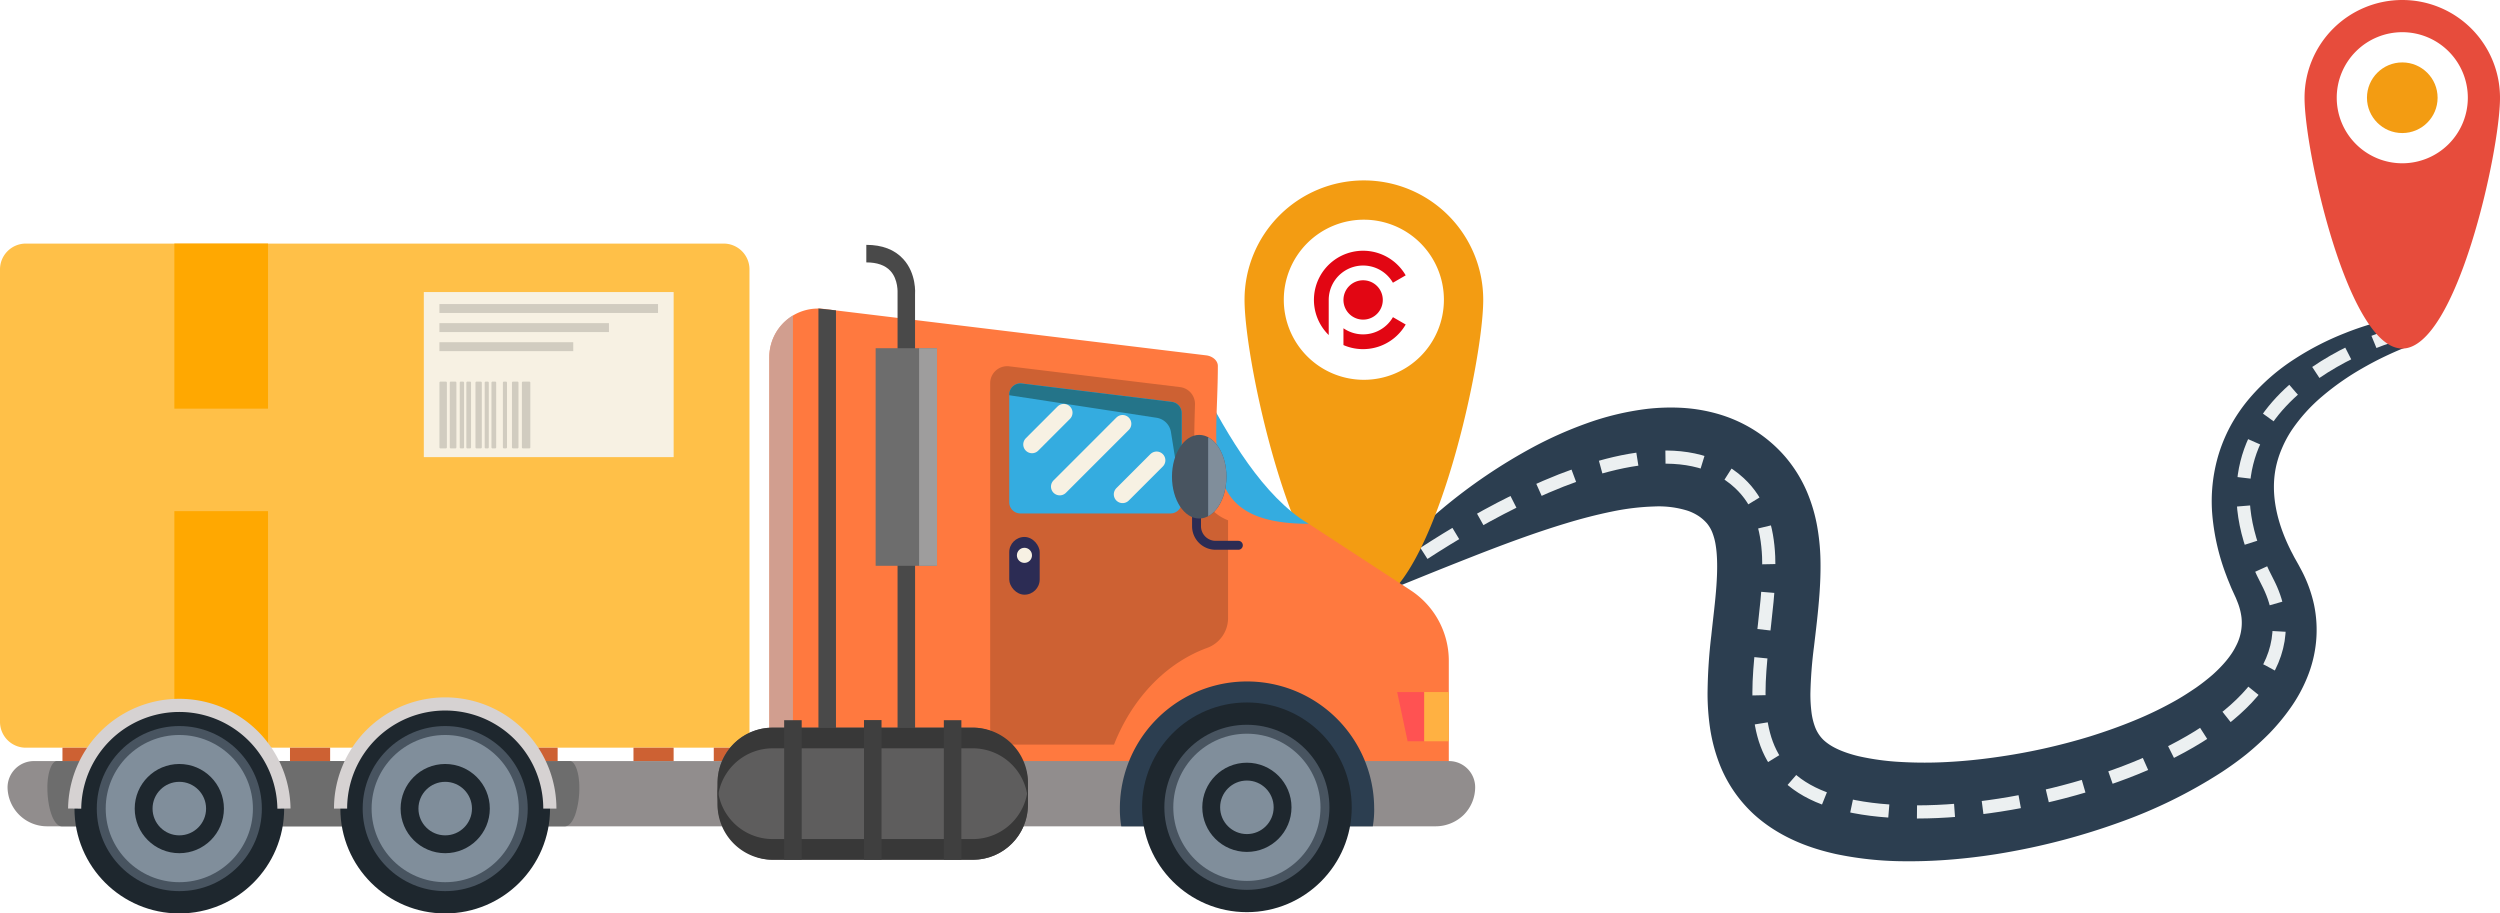 <svg xmlns="http://www.w3.org/2000/svg" width="1231.62" height="450" viewBox="0 0 1231.62 450"><defs><style>.cls-1{isolation:isolate;}.cls-2{fill:#2c3e50;}.cls-20,.cls-26,.cls-27,.cls-3,.cls-31,.cls-32{fill:none;}.cls-3{stroke:#ecf0f1;stroke-width:6.48px;stroke-dasharray:18.52 13.89;}.cls-3,.cls-31,.cls-32{stroke-miterlimit:10;}.cls-4{fill:#f39c12;}.cls-5{fill:#e20613;fill-rule:evenodd;}.cls-6{fill:#e74c3c;}.cls-7{fill:#ffc048;}.cls-8{fill:#ffa801;}.cls-9{fill:#f7f1e3;}.cls-10{fill:#d1ccc0;}.cls-11{fill:#34ace0;}.cls-12{fill:#ff793f;}.cls-13{fill:#494949;}.cls-14{fill:#918d8d;}.cls-15{fill:#6d6d6d;}.cls-16{fill:#cd6133;}.cls-17{fill:#c1acac;opacity:0.74;mix-blend-mode:multiply;}.cls-18{fill:#5e5d5d;}.cls-19{fill:#383838;}.cls-20{stroke:#3f3f3f;}.cls-20,.cls-26,.cls-27{stroke-linejoin:round;}.cls-20,.cls-26{stroke-width:8.64px;}.cls-21{fill:#247489;}.cls-22{fill:#2c2c54;}.cls-23{fill:#ffb142;}.cls-24{fill:#ff5252;}.cls-25{fill:#9e9d9d;}.cls-26{stroke:#f7f1e3;}.cls-26,.cls-27{stroke-linecap:round;}.cls-27{stroke:#2c2c54;stroke-width:4.4px;}.cls-28{fill:#485460;}.cls-29{fill:#808e9b;}.cls-30{fill:#1e272e;}.cls-31{stroke:#1e272e;stroke-width:8.79px;}.cls-32{stroke:#d6d2d2;stroke-width:6.48px;}</style></defs><g class="cls-1"><g id="Слой_2" data-name="Слой 2"><g id="Слой_1-2" data-name="Слой 1"><path class="cls-2" d="M673,288.74a197.89,197.89,0,0,1,17.8-20.11q9.46-9.47,19.78-18.06a267.27,267.27,0,0,1,45-30.45,194.31,194.31,0,0,1,26-11.53,136.78,136.78,0,0,1,29.58-7.12,102.66,102.66,0,0,1,16.68-.59,80.63,80.63,0,0,1,18,2.9,70,70,0,0,1,18,7.89,68,68,0,0,1,15.49,13.16,67.28,67.28,0,0,1,10.89,17.52,79.56,79.56,0,0,1,5.21,18.13,107.13,107.13,0,0,1,1.44,16.62c.07,5.25-.14,10.24-.47,15-.68,9.57-1.79,18.39-2.77,26.68a213.1,213.1,0,0,0-1.74,22.83,71.39,71.39,0,0,0,.54,9.32,32,32,0,0,0,1.67,7,17.86,17.86,0,0,0,2.5,4.63,17,17,0,0,0,1.66,1.9,22.05,22.05,0,0,0,2.24,1.84c3.39,2.48,8.62,4.66,15,6.21a123.67,123.67,0,0,0,21.1,2.88,205.32,205.32,0,0,0,23,0c7.8-.42,15.68-1.2,23.55-2.33a299.61,299.61,0,0,0,46.59-10.3c7.56-2.37,15-5,22.21-8a177.74,177.74,0,0,0,20.59-10.05c3.24-1.87,6.3-3.88,9.29-5.9a100.74,100.74,0,0,0,8.24-6.43c5-4.48,9.11-9.29,11.42-14a24.48,24.48,0,0,0,2.78-14.19,30.33,30.33,0,0,0-2.13-8l-.42-1.05-.21-.53-.38-.82-1.51-3.31c-.51-1.09-.94-2.25-1.41-3.38s-.94-2.25-1.35-3.42a110.51,110.51,0,0,1-6.92-29.43,79.81,79.81,0,0,1,3.35-31.33,77.56,77.56,0,0,1,6.33-14.46,81.35,81.35,0,0,1,8.85-12.54,101.18,101.18,0,0,1,22-19.09,139.07,139.07,0,0,1,24.73-12.7c4.24-1.71,8.55-3.17,12.89-4.5,2.17-.67,4.36-1.27,6.57-1.83l3.34-.8,1.7-.37,1.82-.37,3.83,14.79-2.66,1.06c-.93.38-1.87.78-2.8,1.19-1.86.82-3.71,1.68-5.55,2.56-3.67,1.77-7.27,3.69-10.77,5.71a129.89,129.89,0,0,0-19.49,13.65,82.35,82.35,0,0,0-15,16.58,54.55,54.55,0,0,0-4.93,9.19,48.51,48.51,0,0,0-3,9.55c-2.57,12.88.5,26.6,7,39.84.37.83.83,1.65,1.26,2.47s.83,1.65,1.31,2.46l1.38,2.46.34.61.49.93,1,1.86a66.74,66.74,0,0,1,6,16.39,60.68,60.68,0,0,1,1.09,18.43,62.08,62.08,0,0,1-4.39,17.77,74.22,74.22,0,0,1-8.3,15.1,103.77,103.77,0,0,1-10.31,12.42,142.93,142.93,0,0,1-11.34,10.3c-3.9,3.13-7.91,6-12,8.7a242.75,242.75,0,0,1-50.7,24.93,330.83,330.83,0,0,1-53.41,14.36Q977,422.07,963,423.3a253.37,253.37,0,0,1-28.51.94,167.35,167.35,0,0,1-30-3.49c-10.31-2.31-21.58-6-32.39-13.26a72.21,72.21,0,0,1-7.87-6.15,67.59,67.59,0,0,1-7.07-7.55A66.28,66.28,0,0,1,847,376.07a82.94,82.94,0,0,1-4.63-17.95,118.63,118.63,0,0,1-1.15-16.39,258.13,258.13,0,0,1,1.84-28.57c.93-8.79,2-17,2.53-24.61s.53-14.47-.33-19.77a29.49,29.49,0,0,0-1.76-6.62,16.75,16.75,0,0,0-2.59-4.34,20.94,20.94,0,0,0-4-3.53,24.1,24.1,0,0,0-5.43-2.67A47.8,47.8,0,0,0,815,249.51a119.42,119.42,0,0,0-21,2.53c-7.35,1.51-14.93,3.46-22.57,5.79-15.31,4.63-30.9,10.43-46.62,16.61q-11.8,4.63-23.8,9.49c-8,3.24-16.06,6.54-24.27,9.68Z"/><path class="cls-3" d="M674.92,291.18s130.57-100.81,181.94-53.24c40.86,37.83-24.07,126.85,38.89,154.16C962.47,421.05,1159.06,367,1117,286.55c-48.61-93.06,66.44-122.85,66.44-122.85"/><path class="cls-4" d="M671.91,88.88a58.8,58.8,0,0,0-58.79,58.8c0,32.47,26.32,150.89,58.79,150.89s58.8-118.42,58.8-150.89A58.81,58.81,0,0,0,671.91,88.88Zm0,98.23a39.44,39.44,0,1,1,39.43-39.43A39.43,39.43,0,0,1,671.91,187.11Z"/><path class="cls-5" d="M671.54,138.08a9.69,9.69,0,1,1-9.69,9.68,9.68,9.68,0,0,1,9.69-9.68Z"/><path class="cls-5" d="M686.22,156.24l6.29,3.63A24.25,24.25,0,0,1,661.85,170v-8.29a17,17,0,0,0,24.37-5.44Zm-31.63,8.82a24.22,24.22,0,1,1,37.92-29.41l-6.29,3.64a16.95,16.95,0,0,0-31.63,8.47v17.3Z"/><path class="cls-6" d="M1183.48,0a48.15,48.15,0,0,0-48.15,48.15c0,26.59,21.55,123.56,48.15,123.56s48.14-97,48.14-123.56A48.14,48.14,0,0,0,1183.48,0Zm0,80.44a32.29,32.29,0,1,1,32.29-32.29A32.28,32.28,0,0,1,1183.48,80.44Z"/><circle class="cls-4" cx="1183.48" cy="48.15" r="17.4"/><path class="cls-7" d="M12.72,120H356.51a12.72,12.72,0,0,1,12.72,12.72V368.35a0,0,0,0,1,0,0H12.72A12.72,12.72,0,0,1,0,355.63V132.72A12.72,12.72,0,0,1,12.72,120Z"/><rect class="cls-8" x="85.89" y="251.82" width="46.15" height="116.48"/><rect class="cls-8" x="85.89" y="120" width="46.15" height="81.32"/><rect class="cls-9" x="208.79" y="143.88" width="123.08" height="81.32"/><rect class="cls-10" x="216.48" y="149.79" width="107.69" height="4.4"/><rect class="cls-10" x="216.48" y="159.19" width="83.52" height="4.4"/><rect class="cls-10" x="216.48" y="168.59" width="65.93" height="4.4"/><path class="cls-10" d="M219.64,188H217a.51.51,0,0,0-.51.51v31.88a.51.51,0,0,0,.51.51h2.65a.51.51,0,0,0,.51-.51V188.55A.51.51,0,0,0,219.64,188Z"/><path class="cls-10" d="M224.33,188h-2.24a.51.51,0,0,0-.51.51v31.88a.51.51,0,0,0,.51.51h2.24a.51.51,0,0,0,.51-.51V188.55A.51.51,0,0,0,224.33,188Z"/><path class="cls-10" d="M228.1,188H227a.51.51,0,0,0-.51.51v31.88a.51.51,0,0,0,.51.51h1.12a.5.5,0,0,0,.51-.51V188.55A.51.51,0,0,0,228.1,188Z"/><path class="cls-10" d="M231.55,188h-1.29a.51.51,0,0,0-.51.51v31.88a.51.51,0,0,0,.51.51h1.29a.51.51,0,0,0,.51-.51V188.55A.51.51,0,0,0,231.55,188Z"/><path class="cls-10" d="M236.85,188h-2.1a.51.51,0,0,0-.51.51v31.88a.51.51,0,0,0,.51.51h2.1a.51.51,0,0,0,.51-.51V188.55A.51.51,0,0,0,236.85,188Z"/><path class="cls-10" d="M240.29,188h-1a.51.51,0,0,0-.51.51v31.88a.5.5,0,0,0,.51.51h1a.51.51,0,0,0,.51-.51V188.55A.51.51,0,0,0,240.29,188Z"/><path class="cls-10" d="M243.94,188h-1.31a.51.51,0,0,0-.51.51v31.88a.51.51,0,0,0,.51.51h1.31a.51.51,0,0,0,.51-.51V188.55A.51.51,0,0,0,243.94,188Z"/><path class="cls-10" d="M249.26,188h-1a.51.51,0,0,0-.51.51v31.88a.51.51,0,0,0,.51.51h1a.51.51,0,0,0,.51-.51V188.55A.51.51,0,0,0,249.26,188Z"/><path class="cls-10" d="M254.92,188h-2.19a.51.51,0,0,0-.51.51v31.88a.51.51,0,0,0,.51.51h2.19a.51.51,0,0,0,.51-.51V188.55A.51.51,0,0,0,254.92,188Z"/><path class="cls-10" d="M260.76,188h-3.14a.51.51,0,0,0-.51.51v31.88a.51.51,0,0,0,.51.51h3.14a.51.51,0,0,0,.51-.51V188.55A.51.51,0,0,0,260.76,188Z"/><path class="cls-11" d="M591.43,188.73c13.61,26.54,31,55.92,53.25,69.32v12.22H584V188.73Z"/><path class="cls-12" d="M713.75,325.6v67.48H379V176A24,24,0,0,1,406.7,152.3l187.82,22.8c3.11.52,5.45,2.68,5.45,5.19,0,42.94-10.46,77.75,44.75,77.75l50.19,32.75A41.44,41.44,0,0,1,713.75,325.6Z"/><polygon class="cls-13" points="411.84 393.04 403.2 393.04 403.2 151.98 411.84 152.9 411.84 393.04"/><path class="cls-13" d="M450.82,393h-8.64V144.66c0-.4.43-7-3.59-11.27-2.55-2.73-6.52-4.12-11.8-4.12v-8.64c7.82,0,13.95,2.34,18.2,7,6.57,7.14,5.85,17,5.81,17.43Z"/><path class="cls-14" d="M726.74,387.82a19.34,19.34,0,0,1-5.67,13.65,19.88,19.88,0,0,1-13.78,5.61h-684A19.45,19.45,0,0,1,3.72,387.82a13,13,0,0,1,13-12.88H713.83A12.9,12.9,0,0,1,726.74,387.82Z"/><path class="cls-15" d="M285.41,387.82a41.92,41.92,0,0,1-2.06,13.65c-1.3,3.45-3.07,5.61-5,5.61H30.42c-3.89,0-7.08-8.64-7.08-19.26,0-7.09,2.12-12.88,4.71-12.88H280.73C283.32,374.94,285.41,380.73,285.41,387.82Z"/><rect class="cls-16" x="30.77" y="368.35" width="19.78" height="6.59"/><rect class="cls-16" x="142.86" y="368.35" width="19.78" height="6.59"/><rect class="cls-16" x="254.94" y="368.35" width="19.78" height="6.59"/><rect class="cls-16" x="312.08" y="368.35" width="19.78" height="6.59"/><rect class="cls-16" x="351.64" y="368.35" width="19.78" height="6.59"/><path class="cls-16" d="M605,256.39v48.33a15.63,15.63,0,0,1-10.56,14.56c-18.84,7-34.49,22.58-43.7,43-.69,1.44-1.3,3-1.9,4.53H496.2a8.39,8.39,0,0,1-8.39-8.38V188.79a8.38,8.38,0,0,1,9.4-8.32l84.13,10.23a8.38,8.38,0,0,1,7.37,8.56c-.74,26-1.93,49.84,16.13,57C604.92,256.32,605,256.32,605,256.39Z"/><path class="cls-17" d="M390.63,155.41V374.24H379V176A23.84,23.84,0,0,1,390.63,155.41Z"/><rect class="cls-18" x="353.5" y="358.48" width="152.93" height="65.07" rx="27.11"/><path class="cls-19" d="M479.32,358.48H380.61A27.19,27.19,0,0,0,353.5,385.6v10.17a27.19,27.19,0,0,1,27.11-27.11h98.71a27.19,27.19,0,0,1,27.11,27.11V385.6A27.19,27.19,0,0,0,479.32,358.48Z"/><path class="cls-19" d="M479.32,423.55H380.61a27.19,27.19,0,0,1-27.11-27.11V386.26a27.19,27.19,0,0,0,27.11,27.11h98.71a27.19,27.19,0,0,0,27.11-27.11v10.18A27.19,27.19,0,0,1,479.32,423.55Z"/><line class="cls-20" x1="390.63" y1="354.81" x2="390.63" y2="423.55"/><line class="cls-20" x1="469.3" y1="354.81" x2="469.3" y2="423.55"/><line class="cls-20" x1="429.96" y1="354.74" x2="429.96" y2="423.55"/><path class="cls-11" d="M497.2,194.37v53.08a5.5,5.5,0,0,0,5.5,5.5h73.95a5.5,5.5,0,0,0,5.5-5.5v-44a5.5,5.5,0,0,0-4.83-5.46l-74-9.09A5.5,5.5,0,0,0,497.2,194.37Z"/><path class="cls-21" d="M582.15,203.46v42.4l-5.28-33a8.49,8.49,0,0,0-7.09-7.05l-72.59-11.1v-.31a5.51,5.51,0,0,1,6.18-5.47L577.31,198A5.51,5.51,0,0,1,582.15,203.46Z"/><rect class="cls-22" x="497.2" y="264.53" width="15" height="28.44" rx="7.5"/><rect class="cls-23" x="701.58" y="340.94" width="12.16" height="24.24"/><polygon class="cls-24" points="701.58 340.94 688.31 340.94 693.45 365.18 701.58 365.18 701.58 340.94"/><rect class="cls-15" x="431.38" y="171.55" width="30.24" height="107.19"/><rect class="cls-25" x="452.8" y="171.55" width="8.82" height="107.19"/><line class="cls-26" x1="508.42" y1="218.96" x2="524.06" y2="203.31"/><line class="cls-26" x1="522.08" y1="239.72" x2="553.03" y2="208.77"/><line class="cls-26" x1="553.03" y1="243.54" x2="569.8" y2="226.77"/><circle class="cls-9" cx="504.69" cy="273.59" r="3.72"/><path class="cls-27" d="M610.07,268.64H598.88a9.41,9.41,0,0,1-9.41-9.41V232.34"/><ellipse class="cls-28" cx="590.79" cy="234.85" rx="13.42" ry="20.6"/><path class="cls-29" d="M595.19,215.4v38.9c5.25-2.8,9-10.44,9-19.45S600.44,218.2,595.19,215.4Z"/><path class="cls-2" d="M677,398.36a49.65,49.65,0,0,1-.69,8.72H552.39a49.65,49.65,0,0,1-.69-8.72,62.64,62.64,0,0,1,125.28,0Z"/><circle class="cls-30" cx="614.28" cy="397.72" r="51.65"/><circle class="cls-28" cx="614.28" cy="397.72" r="40.66"/><circle class="cls-29" cx="614.28" cy="397.72" r="36.26"/><circle class="cls-31" cx="614.28" cy="397.72" r="17.58"/><circle class="cls-30" cx="88.34" cy="398.35" r="51.65"/><circle class="cls-28" cx="88.34" cy="398.35" r="40.66"/><circle class="cls-29" cx="88.34" cy="398.35" r="36.26"/><circle class="cls-31" cx="88.34" cy="398.35" r="17.58"/><circle class="cls-30" cx="219.33" cy="398.35" r="51.65"/><circle class="cls-28" cx="219.33" cy="398.35" r="40.66"/><circle class="cls-29" cx="219.33" cy="398.35" r="36.26"/><circle class="cls-31" cx="219.33" cy="398.35" r="17.58"/><path class="cls-32" d="M167.78,398.35a51.55,51.55,0,0,1,103.1,0"/><path class="cls-32" d="M36.78,398.35a51.56,51.56,0,0,1,103.11,0"/></g></g></g></svg>